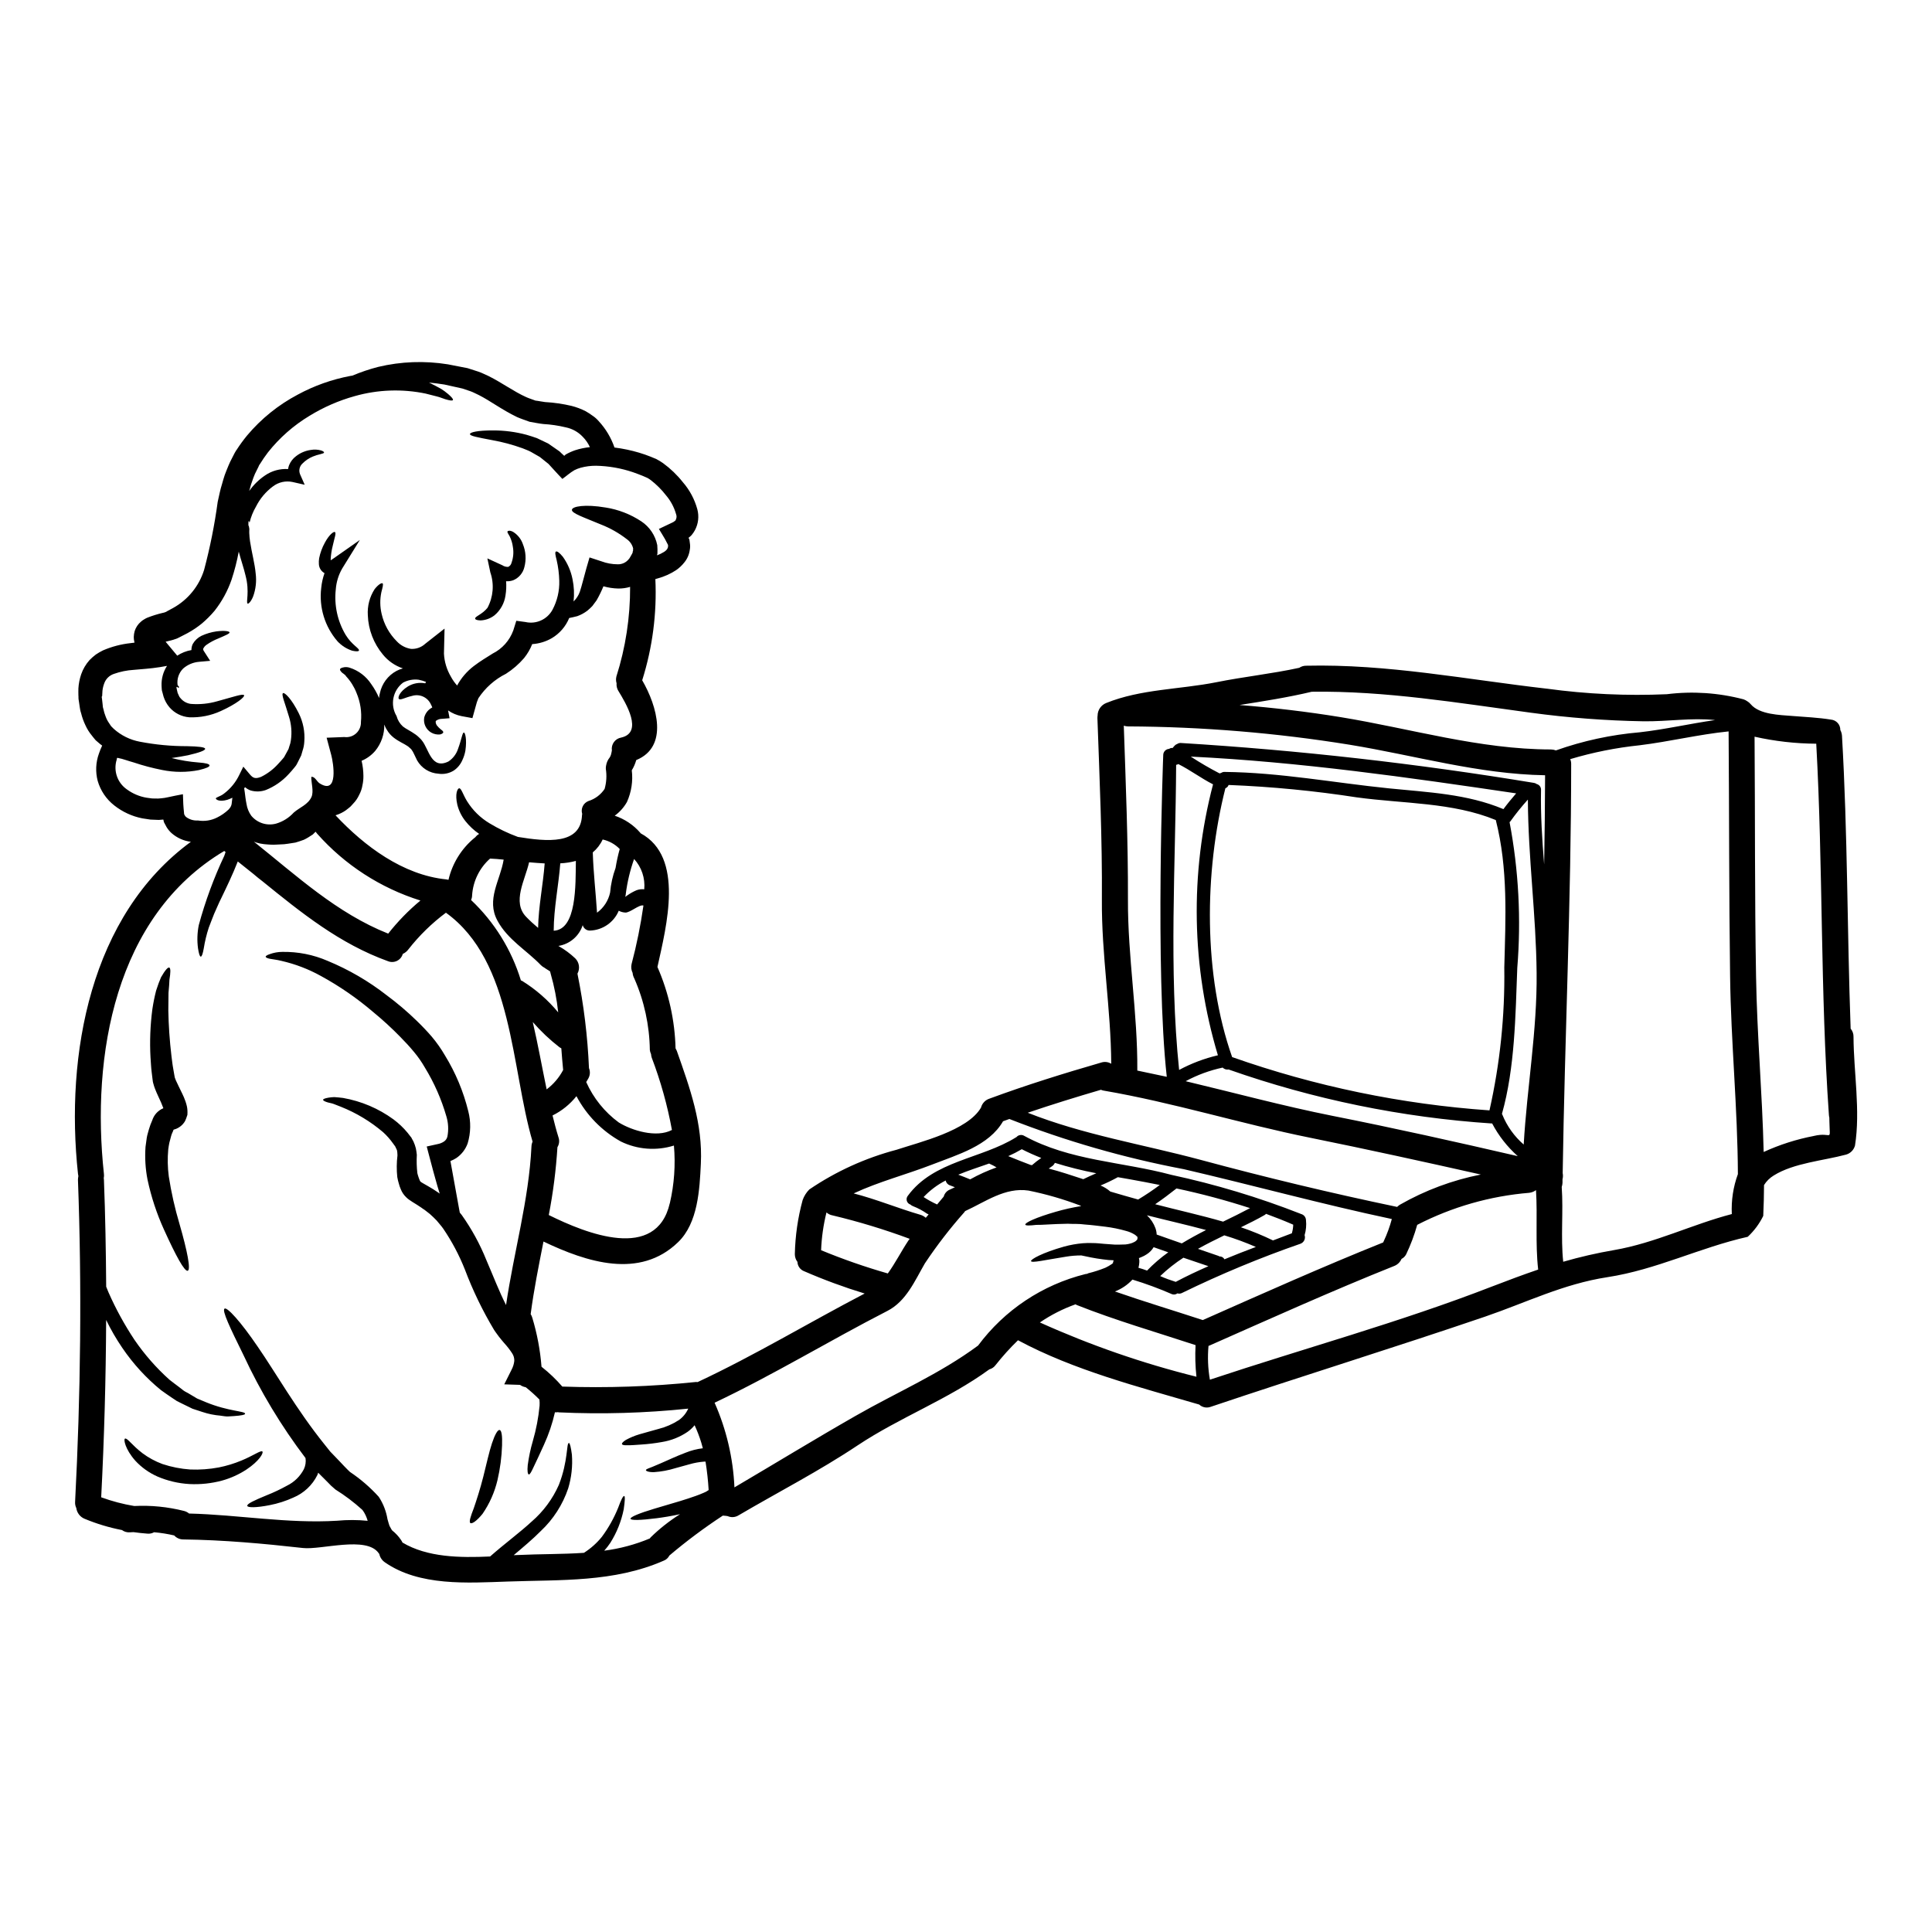 <?xml version="1.0" encoding="UTF-8"?>
<!-- Uploaded to: SVG Repo, www.svgrepo.com, Generator: SVG Repo Mixer Tools -->
<svg fill="#000000" width="800px" height="800px" version="1.1" viewBox="144 144 512 512" xmlns="http://www.w3.org/2000/svg">
 <g>
  <path d="m326.47 286.53c0.051 0.09 0.098 0.18 0.141 0.277l0.094 0.254 0.113 0.852c0.105 0.605 0.098 1.227-0.023 1.832-0.164 1.207-0.656 2.344-1.426 3.285-0.629 0.805-1.379 1.512-2.227 2.09-1.484 0.965-3.113 1.695-4.82 2.16-0.227 0.066-0.434 0.113-0.641 0.18h-0.004c0.426 9.078-0.758 18.156-3.488 26.82 3.977 6.863 7.051 17.613-1.574 21.148h-0.004c-0.266 0.953-0.66 1.863-1.18 2.707 0.344 2.867-0.102 5.773-1.285 8.406-0.809 1.43-1.91 2.664-3.238 3.629 2.613 0.871 4.941 2.426 6.75 4.5 0.047 0.043 0.066 0.113 0.113 0.16 11.668 6.297 6.844 24.57 4.457 35.426 2.984 6.809 4.613 14.133 4.801 21.562 0.117 0.207 0.227 0.422 0.32 0.641 3.492 9.898 6.91 19.312 6.383 29.945-0.324 6.793-0.758 15.703-6.019 20.777-10.172 9.875-24.203 5.328-35.684-0.16-1.258 6.383-2.547 12.77-3.398 19.242h0.004c0.199 0.305 0.344 0.637 0.438 0.988 1.273 4.219 2.09 8.559 2.434 12.949 0.047 0.016 0.09 0.051 0.113 0.094 1.957 1.547 3.766 3.277 5.398 5.164 11.82 0.41 23.656 0.004 35.422-1.215 0.16 0 0.301 0.023 0.438 0.023 15.152-7.086 29.457-15.742 44.27-23.465-5.453-1.664-10.805-3.633-16.027-5.906-1.043-0.387-1.75-1.367-1.793-2.481-0.449-0.586-0.688-1.305-0.688-2.043 0.102-4.84 0.793-9.648 2.062-14.32 0.371-1.062 0.977-2.027 1.77-2.828 7.047-4.789 14.859-8.344 23.098-10.516 6.246-2.066 18.852-5.051 22.41-11.184 0.289-1.109 1.117-1.996 2.207-2.359 9.758-3.606 19.68-6.691 29.645-9.574 0.891-0.293 1.867-0.18 2.66 0.32-0.09-14.531-2.594-28.906-2.481-43.465 0.113-16.094-0.617-32.008-1.18-48.059-0.008-0.246 0.008-0.492 0.043-0.738 0.008-1.48 0.918-2.809 2.301-3.348 9.141-3.699 19.516-3.582 29.125-5.492 7.277-1.469 14.766-2.246 22.02-3.832 0.535-0.363 1.168-0.555 1.812-0.551 21.562-0.504 42.508 3.652 63.812 6.086v-0.004c10.527 1.441 21.164 1.934 31.777 1.469 6.809-0.852 13.715-0.391 20.348 1.359 0.359 0.129 0.699 0.305 1.008 0.527 0.332 0.199 0.629 0.453 0.871 0.754 2.344 2.777 7.715 2.852 11.043 3.125 3.402 0.277 6.844 0.414 10.234 0.965 1.422 0.125 2.508 1.328 2.481 2.758 0.25 0.469 0.398 0.984 0.438 1.516 1.516 25.855 1.355 51.754 2.297 77.633 0.512 0.602 0.781 1.367 0.758 2.156 0.047 9.367 1.863 19.562 0.395 28.816-0.316 1.176-1.234 2.094-2.41 2.41-5.973 1.605-13.801 2.203-19.105 5.512-1.055 0.633-1.945 1.504-2.594 2.551-0.023 2.707-0.07 5.441-0.207 8.172-1.02 2.082-2.41 3.957-4.109 5.535-12.766 2.875-24.156 8.703-37.199 10.703-11.664 1.789-21.418 6.691-32.445 10.469-24.133 8.223-48.496 15.742-72.652 23.879-1.055 0.402-2.246 0.172-3.074-0.594-16.137-4.723-33.133-9.055-48.02-17.039-2.125 2.059-4.113 4.262-5.945 6.586-0.406 0.555-0.988 0.953-1.652 1.129-10.996 8.016-23.672 12.676-34.926 20.16-10.195 6.797-20.941 12.309-31.488 18.5v-0.004c-0.879 0.57-1.984 0.66-2.941 0.234-0.16-0.012-0.32-0.035-0.48-0.07-0.09 0-0.688-0.066-0.789-0.066h0.004c-4.934 3.234-9.664 6.769-14.172 10.582-0.316 0.641-0.867 1.133-1.539 1.379-13.18 5.762-27.211 5.008-41.309 5.512-10.629 0.367-23.418 1.285-32.582-5.117v-0.004c-0.742-0.516-1.258-1.293-1.441-2.18-0.047-0.07-0.113-0.137-0.16-0.207-3.215-4.66-15.223-0.828-20.094-1.379-10.535-1.18-21.055-2.133-31.66-2.269h-0.004c-0.926 0.012-1.812-0.371-2.438-1.059-1.75-0.41-3.531-0.691-5.324-0.848-0.551 0.309-1.188 0.438-1.812 0.367-1.238-0.09-2.434-0.227-3.652-0.395-0.32 0.023-0.617 0.023-0.941 0.047-0.754 0.066-1.508-0.148-2.113-0.598-3.391-0.656-6.707-1.656-9.898-2.984-1.191-0.484-2.031-1.574-2.203-2.848-0.242-0.5-0.352-1.055-0.32-1.605 1.473-28.449 1.816-56.875 0.758-85.348v-0.004c0.004-0.34 0.039-0.68 0.113-1.012-0.051-0.188-0.086-0.383-0.102-0.582-3.422-31.688 3.258-68.488 29.914-88.012-1.898-0.234-3.68-1.035-5.117-2.297-0.508-0.457-0.945-0.988-1.305-1.574l-0.484-0.895-0.219-0.41-0.047-0.16-0.113-0.504v-0.023c-0.012-0.016-0.031-0.023-0.047-0.023h-0.055l-1.125 0.09c-0.734-0.023-1.469-0.066-2.203-0.09-0.711-0.09-1.426-0.207-2.137-0.324h-0.004c-2.715-0.535-5.266-1.707-7.438-3.422-2.129-1.66-3.672-3.949-4.41-6.543-0.613-2.367-0.5-4.863 0.324-7.164 0.246-0.738 0.539-1.457 0.871-2.156-0.184-0.113-0.348-0.25-0.531-0.395l-1.18-1.012c-0.371-0.395-0.664-0.828-1.012-1.238v-0.004c-0.695-0.836-1.273-1.762-1.719-2.754-0.492-1.027-0.879-2.106-1.148-3.215-0.098-0.277-0.172-0.562-0.23-0.852l-0.117-0.688-0.203-1.402-0.113-0.707-0.023-0.348v-0.324l-0.023-0.434c0-0.574-0.023-1.125 0-1.723h-0.004c0.074-1.289 0.324-2.562 0.738-3.789 0.484-1.395 1.242-2.684 2.227-3.785 0.52-0.531 1.078-1.023 1.672-1.469 0.598-0.402 1.219-0.766 1.863-1.082 2.324-1.004 4.785-1.656 7.301-1.93l1.078-0.137c-0.023-0.09-0.043-0.16-0.066-0.277-0.094-0.406-0.141-0.82-0.137-1.238 0.02-0.535 0.102-1.062 0.25-1.574 0.309-0.961 0.883-1.812 1.652-2.461 0.273-0.25 0.574-0.465 0.898-0.641 0.25-0.16 0.516-0.297 0.789-0.414 1.344-0.527 2.723-0.957 4.133-1.289l0.301-0.066 0.457-0.16 0.023-0.023h0.023l0.09-0.043 0.348-0.207 1.469-0.789h-0.004c3.93-2.18 6.871-5.785 8.211-10.078 1.578-5.934 2.781-11.961 3.606-18.047 0.367-1.574 0.641-3.148 1.148-4.723 0.227-0.789 0.434-1.574 0.707-2.363 0.277-0.789 0.645-1.629 0.965-2.438 0.293-0.711 0.621-1.41 0.988-2.086l0.508-0.988 0.25-0.484 0.043-0.043c0.117-0.207 0.137-0.254 0.137-0.254l0.023-0.043 0.07-0.113 0.18-0.254 0.004-0.004c0.855-1.324 1.781-2.594 2.781-3.812 3.727-4.426 8.27-8.094 13.387-10.797 4.359-2.367 9.062-4.039 13.941-4.961 0.203-0.047 0.367-0.047 0.57-0.09 2.207-0.93 4.477-1.699 6.797-2.301 6.059-1.449 12.348-1.68 18.5-0.688 1.699 0.324 3.422 0.664 5.211 1.012 0.922 0.301 1.887 0.598 2.852 0.918 0.965 0.32 1.816 0.789 2.731 1.18 3.543 1.766 6.691 4.109 9.965 5.578 0.828 0.371 1.629 0.598 2.457 0.922 0.875 0.09 1.574 0.277 2.57 0.395v-0.004c2.352 0.133 4.688 0.473 6.981 1.012 1.305 0.332 2.57 0.809 3.769 1.422 0.625 0.359 1.23 0.754 1.812 1.18 0.609 0.402 1.156 0.891 1.629 1.445 1.863 2.012 3.285 4.391 4.176 6.984 2.219 0.277 4.406 0.738 6.547 1.375 1.012 0.301 2 0.641 3.031 1.055 0.508 0.207 1.012 0.438 1.539 0.641v0.004c0.602 0.312 1.184 0.668 1.742 1.059 1.965 1.43 3.727 3.121 5.234 5.023 1.816 2.082 3.137 4.547 3.863 7.211 0.5 1.867 0.27 3.856-0.645 5.559-0.254 0.465-0.555 0.902-0.895 1.309-0.246 0.246-0.508 0.477-0.785 0.691zm112.57 191.87 0.07-0.414-1.312-0.066h0.004c-2.102-0.211-4.188-0.547-6.246-1.012-0.367-0.066-0.688-0.137-0.984-0.203-1.348-0.004-2.691 0.102-4.019 0.32-5.559 0.875-9.164 1.746-9.324 1.18-0.113-0.461 3.008-2.227 8.797-3.856 1.609-0.438 3.25-0.73 4.914-0.875 0.906-0.074 1.82-0.09 2.731-0.047 0.918 0 1.93 0.117 2.941 0.207l2.848 0.203c0.941 0 1.816 0 2.801-0.043h-0.004c0.422-0.039 0.836-0.117 1.242-0.23 0.375-0.086 0.738-0.227 1.078-0.414 0.352-0.16 0.648-0.422 0.852-0.754 0-0.227 0.047-0.688-0.023-0.688s-0.043 0.023-0.043 0.047h-0.004c-0.164-0.191-0.348-0.363-0.551-0.508-0.727-0.469-1.523-0.816-2.359-1.031-1.82-0.523-3.68-0.902-5.559-1.129-0.941-0.113-1.84-0.207-2.711-0.324-0.875-0.113-1.789-0.184-2.637-0.25-1.723-0.25-3.148-0.113-4.57-0.207-3.938 0.047-6.887 0.348-8.336 0.301-1.789 0.207-2.848 0.23-2.918-0.066-0.137-0.508 2.852-1.906 8.039-3.402 2.223-0.645 4.484-1.152 6.773-1.516-0.07-0.043-0.16-0.09-0.25-0.137l-0.004-0.004c-4.453-1.695-9.039-3.023-13.707-3.969-6.223-0.918-11.434 2.988-16.809 5.445-0.07 0.09-0.113 0.18-0.184 0.277v-0.004c-3.797 4.277-7.297 8.812-10.469 13.57-2.688 4.637-4.938 10.031-9.918 12.594-15.387 7.898-30.172 16.926-45.812 24.34v0.004c3.133 7.086 4.914 14.695 5.258 22.434 10.703-6.297 21.355-12.812 32.125-18.965 10.906-6.246 22.27-11.09 32.445-18.621 6.996-9.414 17.043-16.105 28.426-18.941 0.156-0.035 0.316-0.059 0.48-0.07l0.277-0.137-0.004-0.004c1.551-0.379 3.07-0.871 4.551-1.469 0.598-0.281 1.176-0.613 1.719-0.988 0.184-0.184 0.25-0.203 0.277-0.203 0.023 0 0.023-0.07 0.07-0.16-0.129 0.199 0.051-0.531 0.051-0.215zm185.64-33.363c4.961-1.18 4.246 1.859 4.133-3.789 0-0.344 0-0.688-0.023-1.055h0.004c-0.066-0.246-0.102-0.5-0.117-0.758-2.293-32.738-1.539-65.578-3.352-98.344-5.5-0.031-10.98-0.652-16.348-1.859 0.16 21.195 0.023 42.363 0.395 63.535 0.25 15.43 1.652 31.02 2.019 46.52 4.246-1.945 8.715-3.371 13.305-4.246zm-21.73 20.699c-0.176-3.602 0.371-7.199 1.609-10.586-0.07-17.43-1.84-34.996-2.066-52.375-0.301-21.648-0.227-43.297-0.395-64.945-7.871 0.789-15.684 2.707-23.562 3.672-6.238 0.648-12.402 1.879-18.41 3.676 0.168 0.402 0.254 0.832 0.25 1.266 0 36.164-1.699 72.281-2.25 108.45 0.109 0.539 0.094 1.098-0.047 1.629v0.895c-0.016 0.391-0.086 0.777-0.207 1.148 0.461 6.59-0.301 13.25 0.395 19.812 4.438-1.281 8.945-2.316 13.5-3.098 10.887-1.879 20.621-6.789 31.184-9.543zm-4.43-130.91c-6.297-0.664-12.539 0.414-19.016 0.324-9.969-0.172-19.922-0.93-29.805-2.273-19.309-2.594-38.508-5.832-58.066-5.559-6.269 1.492-12.723 2.504-19.152 3.516 8.953 0.711 17.914 1.766 26.797 3.215 18.578 3.031 36.762 8.543 55.73 8.566 0.453 0.004 0.902 0.09 1.328 0.25 7.168-2.543 14.629-4.156 22.203-4.801 6.731-0.758 13.32-2.297 19.98-3.238zm-45.305 38.277c0.137-7.871 0.227-15.777 0.25-23.652-17.684-0.297-34.441-5.254-51.801-8.09-19.434-3.144-39.082-4.766-58.77-4.856-0.367-0.012-0.73-0.074-1.078-0.188 0.527 15.41 1.148 30.676 1.102 46.129-0.066 15.152 2.598 30.125 2.481 45.266 2.598 0.531 5.191 1.082 7.809 1.652-3.125-28.055-0.941-85.211-0.941-85.211v0.004c-0.023-0.902 0.676-1.656 1.574-1.699 0.262-0.199 0.594-0.281 0.922-0.23 0.16-0.219 0.336-0.426 0.527-0.617 0.176-0.207 0.406-0.359 0.664-0.438 0.27-0.184 0.59-0.281 0.918-0.277 31.387 1.922 62.652 5.453 93.676 10.586 0.25 0.043 0.488 0.145 0.688 0.297 0.711 0.184 1.191 0.844 1.152 1.574-0.137 6.57 0.297 13.16 0.828 19.754zm-5.418 74.211c0.875-15.152 3.582-30.262 3.422-45.461-0.137-15.32-2.25-30.652-2.316-45.949h-0.004c-1.652 1.836-3.203 3.758-4.637 5.766-0.07 0.09-0.141 0.113-0.207 0.203l-0.004 0.004c2.406 12.723 3.094 25.711 2.043 38.621-0.48 12.559-0.617 26.477-4.062 38.691 0.02 0.07 0.066 0.113 0.09 0.184h0.004c1.234 3.059 3.18 5.781 5.672 7.941zm3.832 33.137c-0.789-7.008-0.137-14.031-0.574-21.059v0.004c-0.523 0.391-1.141 0.633-1.789 0.711-10.359 0.852-20.449 3.738-29.691 8.492-0.746 2.676-1.723 5.281-2.918 7.785-0.27 0.535-0.703 0.973-1.238 1.242-0.371 0.867-1.082 1.547-1.969 1.883-16.488 6.594-32.668 13.895-48.934 21.082-0.07 0.043-0.16 0.043-0.25 0.09v-0.004c-0.27 2.988-0.145 6 0.367 8.957 24.82-8.266 50.383-15.223 74.742-24.684 4.281-1.652 8.281-3.144 12.254-4.5zm-9.207-122.02c1.055-1.426 2.203-2.824 3.375-4.18-28.656-4.234-57.289-8.336-86.242-9.746 2.473 1.613 5.023 3.102 7.644 4.457 0.141-0.059 0.285-0.105 0.438-0.137 0.262-0.184 0.578-0.273 0.895-0.258 14.742 0.16 28.977 2.875 43.625 4.363 10.312 1.043 20.625 1.453 30.266 5.496zm0.227 42.062c0.348-13.18 1.035-26.289-2.25-39.172-11.457-4.723-24.594-4.328-36.715-5.996v0.004c-11.293-1.75-22.676-2.856-34.098-3.305-0.133 0.406-0.445 0.727-0.848 0.871-5.625 22.227-5.875 49.461 1.789 71.242 21.996 7.754 44.934 12.504 68.199 14.125 2.789-12.395 4.106-25.07 3.926-37.77zm3.543 49.875h0.004c-2.762-2.457-5.055-5.391-6.773-8.66-0.047 0-0.07 0.023-0.094 0.023h-0.004c-23.785-1.578-47.246-6.391-69.734-14.305-0.574 0.102-1.164-0.086-1.574-0.504-3.422 0.734-6.723 1.945-9.805 3.606 12.926 3.078 25.809 6.566 38.824 9.164 16.453 3.258 32.805 6.91 49.156 10.691zm-31.184 12.883c6.664-3.805 13.898-6.504 21.426-7.988-15.062-3.379-30.125-6.691-45.266-9.758-18.32-3.699-36.348-9.348-54.742-12.492-0.227-0.047-0.449-0.117-0.664-0.211-6.523 1.91-12.988 3.906-19.402 6.086 14.77 5.852 30.383 8.348 45.742 12.465 17.363 4.684 34.559 8.816 52.148 12.492 0.23-0.223 0.484-0.422 0.754-0.598zm-4.297 9.664c0.883-1.887 1.598-3.848 2.137-5.859-18.578-3.938-36.715-8.93-55.199-13.227v0.004c-15.762-2.988-31.215-7.438-46.152-13.289-0.551 0.207-1.125 0.395-1.676 0.598-3.766 6.523-12.102 8.863-18.734 11.457-6.934 2.688-14.191 4.547-20.859 7.668 5.996 1.539 11.738 3.938 17.711 5.672h-0.004c0.52 0.156 1 0.422 1.402 0.789l0.758-0.898c-0.137-0.09-0.301-0.113-0.438-0.203h0.004c-1.145-0.801-2.379-1.461-3.676-1.969-0.266-0.094-0.508-0.242-0.711-0.438-0.453-0.148-0.809-0.504-0.953-0.961-0.141-0.457-0.051-0.957 0.242-1.332 6.863-9.391 19.473-9.762 28.734-15.547l-0.004-0.004c0.027 0.004 0.051-0.004 0.07-0.023 0.508-0.605 1.387-0.75 2.066-0.34 12.148 6.637 25.879 6.82 38.988 10.332 11.688 2.512 23.152 5.965 34.281 10.332v0.023c0.797 0.156 1.379 0.844 1.402 1.652 0.141 1.336 0.02 2.684-0.367 3.973 0.309 0.922-0.164 1.926-1.078 2.273-10.699 3.711-21.164 8.059-31.34 13.02-0.395 0.223-0.859 0.273-1.289 0.141-0.398 0.301-0.926 0.387-1.402 0.227-3.426-1.496-6.938-2.793-10.516-3.883-1.285 1.395-2.871 2.469-4.637 3.152 7.715 2.688 15.523 5.031 23.281 7.578 15.867-7.027 31.711-14.117 47.809-20.574v-0.004c0.039-0.117 0.086-0.23 0.148-0.34zm-24.336-2.18c0.211-0.711 0.328-1.441 0.34-2.184-2.363-1.035-4.75-1.969-7.211-2.875l0.004 0.004c-0.098 0.117-0.215 0.219-0.344 0.297-2.043 1.18-4.18 2.227-6.297 3.262v0.004c2.898 0.984 5.738 2.148 8.492 3.484 1.676-0.641 3.352-1.258 5.031-1.906zm-17.898 7c2.754-1.148 5.535-2.227 8.336-3.281-2.723-1.188-5.516-2.215-8.359-3.078-2.363 1.148-4.723 2.316-6.981 3.582l5.418 1.863c0.113 0.023 0.18 0.113 0.301 0.16h0.004c0.543-0.039 1.051 0.262 1.281 0.754zm-0.344-9.988c2.41-1.145 4.797-2.344 7.141-3.582-6.402-2.078-12.91-3.82-19.492-5.211-1.836 1.449-3.719 2.871-5.648 4.18 5.977 1.562 12.047 2.891 17.984 4.613zm-3.883 11.809c-2.203-0.754-4.434-1.492-6.637-2.25l0.004-0.004c-2.199 1.426-4.262 3.059-6.156 4.871 1.348 0.594 2.731 1.105 4.137 1.539 0-0.023 0-0.023 0.02-0.023 2.812-1.496 5.703-2.852 8.621-4.137zm2.504-55.891 0.004-0.004c-7.023-23.359-7.469-48.203-1.289-71.801-3.168-1.609-6.039-3.789-9.207-5.375h0.004c-0.176 0.113-0.371 0.184-0.578 0.207-0.137 26.199-1.969 54.348 0.789 80.852 3.234-1.738 6.688-3.043 10.266-3.883zm-5.684 85.184c-0.305-2.781-0.383-5.582-0.234-8.379-10.535-3.469-21.191-6.547-31.488-10.629v0.004c-0.109-0.055-0.219-0.117-0.32-0.188-3.344 1.191-6.519 2.809-9.449 4.809 13.371 6.031 27.258 10.844 41.492 14.383zm-3.883-35.336c2.09-1.262 4.246-2.438 6.426-3.543-5.188-1.402-10.445-2.57-15.656-3.902v0.004c1.004 0.949 1.773 2.121 2.25 3.418 0.191 0.539 0.301 1.105 0.32 1.676 2.231 0.785 4.434 1.586 6.66 2.348zm-3.582 2.363c-1.285-0.438-2.594-0.898-3.883-1.359h0.004c-0.453 0.766-1.082 1.414-1.84 1.887-0.449 0.305-0.934 0.559-1.441 0.754l-0.184 0.07-0.09 0.043-0.047 0.023-0.184 0.07-0.113 0.023h-0.008c0.102 0.352 0.141 0.715 0.117 1.082-0.027 0.508-0.102 1.016-0.23 1.512 0.789 0.203 1.516 0.461 2.273 0.734l0.004 0.004c1.719-1.785 3.602-3.406 5.621-4.844zm-2.25-17.844c-2.594-0.527-5.188-1.012-7.738-1.473-1.125-0.18-2.25-0.395-3.375-0.594h0.004c-1.492 0.816-3.023 1.555-4.594 2.203 0.945 0.387 1.824 0.93 2.594 1.605 2.457 0.734 4.914 1.426 7.371 2.113 1.977-1.184 3.891-2.473 5.738-3.852zm-20.27-1.535c1.125-0.551 2.293-1.078 3.445-1.574h-0.004c-3.707-0.707-7.371-1.629-10.977-2.754-0.141 0.32-0.363 0.605-0.641 0.824-0.324 0.23-0.664 0.461-0.988 0.688 3.074 0.797 6.129 1.82 9.164 2.816zm-13.594-3.719h-0.004c0.781-0.688 1.602-1.324 2.461-1.906-1.746-0.688-3.469-1.449-5.168-2.32-1.156 0.68-2.352 1.293-3.582 1.836 1.969 0.789 3.938 1.609 5.949 2.344 0.109 0.016 0.223 0.016 0.336 0.047zm-9.391 0.598h-0.004c-0.594-0.367-1.215-0.691-1.855-0.965-0.047-0.023-0.047-0.047-0.094-0.07-2.731 0.965-5.555 1.863-8.195 2.965 1.055 0.414 2.113 0.789 3.148 1.238 2.238-1.25 4.578-2.309 6.992-3.168zm-12.309 5.852c0.395-0.184 0.852-0.395 1.262-0.598-0.438-0.156-0.871-0.344-1.309-0.504-0.582-0.188-1.016-0.684-1.125-1.285-2.188 1.117-4.168 2.602-5.856 4.387 1.137 0.754 2.336 1.41 3.582 1.969 0.598-0.688 1.18-1.379 1.746-2.086 0.227-0.863 0.859-1.566 1.691-1.883zm-11.062 13.547h-0.004c0.102-0.168 0.215-0.328 0.344-0.477-6.676-2.477-13.492-4.551-20.414-6.203-0.605-0.102-1.172-0.375-1.629-0.789-0.816 3.281-1.297 6.637-1.426 10.012 5.773 2.387 11.676 4.441 17.68 6.16 1.996-2.754 3.531-5.832 5.441-8.703zm-52.926 66.125v-0.02h-0.004c-0.148-2.523-0.426-5.035-0.828-7.531-0.129-0.012-0.262-0.012-0.395 0-1.32 0.098-2.629 0.34-3.902 0.711-1.312 0.367-2.551 0.711-3.672 1.012-1.844 0.574-3.746 0.93-5.668 1.059-1.426 0.047-2.207-0.301-2.16-0.551s0.711-0.461 1.887-0.922c1.172-0.461 2.871-1.238 5.004-2.18 1.078-0.48 2.273-0.988 3.606-1.492h-0.004c1.469-0.598 3.016-0.992 4.594-1.18-0.137-0.438-0.277-0.922-0.414-1.492-0.484-1.578-1.074-3.121-1.77-4.617-0.539 0.676-1.176 1.27-1.883 1.77-2.039 1.383-4.359 2.301-6.793 2.688-1.809 0.324-3.637 0.547-5.469 0.664-1.539 0.113-2.731 0.203-3.582 0.184-0.895 0.043-1.426-0.047-1.516-0.301-0.09-0.25 0.301-0.645 1.055-1.125v0.004c1.117-0.609 2.293-1.098 3.508-1.461 1.492-0.457 3.281-0.895 5.144-1.445 1.906-0.48 3.723-1.273 5.371-2.34 1.055-0.754 1.895-1.766 2.434-2.941l0.039-0.094c-11.395 1.188-22.863 1.52-34.305 0.988-0.078-0.008-0.156-0.023-0.23-0.051-0.258 0.055-0.523 0.062-0.785 0.027-0.672 2.969-1.648 5.863-2.918 8.629-1.148 2.574-2.09 4.504-2.711 5.832-0.621 1.332-0.984 2.043-1.281 2.023-0.301-0.02-0.461-0.898-0.301-2.461v0.004c0.289-2.168 0.738-4.309 1.352-6.406 0.891-3.059 1.488-6.195 1.793-9.367 0.031-0.543 0.016-1.09-0.047-1.633-1.145-1.156-2.356-2.246-3.625-3.258-0.547-0.09-1.066-0.301-1.516-0.625h-0.047l-4.133-0.137 1.93-3.856h-0.004c0.398-0.734 0.648-1.535 0.738-2.363 0.027-0.715-0.176-1.422-0.574-2.019-0.621-0.949-1.32-1.848-2.09-2.684-0.438-0.531-0.898-1.035-1.402-1.699l-0.641-0.875c-0.207-0.25-0.438-0.641-0.645-0.918-3.051-5.094-5.641-10.449-7.738-16.004-1.512-3.812-3.434-7.445-5.742-10.84-0.551-0.789-1.18-1.445-1.742-2.156-0.645-0.645-1.102-1.125-1.816-1.746l-1.18-0.918-0.297-0.227-0.23-0.137-0.551-0.395c-0.789-0.551-1.469-0.945-2.41-1.539h0.004c-0.266-0.156-0.52-0.324-0.762-0.508-0.316-0.215-0.609-0.461-0.875-0.734-0.594-0.578-1.066-1.273-1.375-2.047-0.238-0.539-0.43-1.098-0.57-1.672l-0.184-0.668-0.09-0.434-0.094-0.461h-0.004c-0.203-1.926-0.188-3.867 0.047-5.785-0.023-0.277-0.023-0.621-0.047-0.828-0.09-0.207 0.023-0.23-0.113-0.598l-0.438-0.941-0.574-0.789v0.004c-0.766-1.09-1.652-2.094-2.637-2.988-3.332-2.836-7.102-5.106-11.164-6.727-0.688-0.25-1.332-0.504-1.883-0.734s-1.148-0.277-1.574-0.414c-0.852-0.25-1.281-0.504-1.281-0.707s0.48-0.395 1.355-0.551l-0.004-0.004c0.531-0.086 1.07-0.141 1.609-0.16 0.664 0.043 1.449 0.113 2.344 0.227h-0.004c4.824 0.848 9.387 2.785 13.344 5.672 1.383 1.027 2.641 2.215 3.738 3.543l0.875 1.125 0.07 0.07 0.113 0.18 0.023 0.047 0.066 0.137 0.137 0.25 0.301 0.551v0.008c0.262 0.578 0.469 1.176 0.621 1.789 0.113 0.562 0.199 1.129 0.254 1.699-0.09 1.609-0.043 3.223 0.137 4.824l0.043 0.184s0.047 0.203 0.07 0.277l0.203 0.641c0.16 0.527 0.277 0.688 0.371 0.965 0.113 0.16 0.16 0.25 0.227 0.277 0 0.023 0.113 0.09 0.227 0.16h0.004c0.148 0.102 0.301 0.195 0.461 0.273 0.711 0.414 1.723 0.965 2.594 1.516l0.664 0.438 0.414 0.277 0.301 0.203 0.348 0.25c-0.207-0.688-0.414-1.332-0.621-2.043-0.711-2.457-1.402-5.027-2.133-7.828l-0.688-2.617 2.894-0.641h-0.004c0.633-0.113 1.238-0.363 1.766-0.734 0.422-0.316 0.715-0.773 0.828-1.289 0.34-1.77 0.246-3.598-0.277-5.324-1.312-4.547-3.227-8.895-5.695-12.93-0.84-1.469-1.809-2.859-2.894-4.156-1.215-1.469-2.269-2.594-3.512-3.856l0.004-0.004c-2.316-2.375-4.762-4.621-7.328-6.727-4.266-3.644-8.895-6.84-13.82-9.527-3.269-1.816-6.781-3.16-10.426-3.996-1.281-0.324-2.316-0.414-3.031-0.551-0.711-0.137-1.125-0.324-1.18-0.527-0.055-0.203 0.32-0.461 1.055-0.711h-0.004c1.07-0.391 2.195-0.594 3.332-0.602 4.144-0.074 8.254 0.738 12.055 2.391 5.574 2.305 10.809 5.348 15.566 9.055 2.84 2.102 5.535 4.391 8.066 6.859 1.309 1.262 2.754 2.777 3.902 4.113 1.324 1.566 2.508 3.25 3.539 5.027 2.812 4.578 4.894 9.566 6.176 14.785 0.723 2.793 0.668 5.734-0.16 8.5-0.57 1.605-1.641 2.984-3.055 3.934-0.48 0.301-0.988 0.555-1.516 0.762 0.852 4.637 1.574 8.77 2.203 12.172l0.277 1.492c0.16 0.203 0.324 0.395 0.484 0.594v-0.004c2.656 3.731 4.859 7.762 6.566 12.012 1.816 4.203 3.379 8.312 5.211 11.895 2.047-14.027 6.043-27.781 6.731-41.996v-0.004c0.016-0.449 0.117-0.891 0.297-1.305-5.719-19.426-5.117-47.809-22.961-60.664v-0.004c-3.738 2.789-7.09 6.066-9.965 9.738-0.379 0.516-0.887 0.926-1.469 1.18-0.227 0.809-0.785 1.48-1.535 1.848-0.754 0.367-1.625 0.398-2.402 0.082-12.812-4.617-22.961-12.836-33.246-21.172-0.789-0.594-1.605-1.262-2.434-1.969-1.359-1.102-2.754-2.203-4.113-3.285-1.402 3.582-2.984 6.82-4.359 9.691-0.758 1.473-1.285 2.871-1.906 4.18-0.551 1.309-0.965 2.551-1.426 3.672-0.586 1.797-1.031 3.641-1.328 5.512-0.254 1.402-0.508 2.16-0.789 2.16s-0.504-0.789-0.73-2.18c-0.277-2.059-0.207-4.148 0.203-6.18 1.715-6.316 3.981-12.473 6.773-18.391 0.113-0.348 0.207-0.645 0.324-0.965l-0.348-0.277c-29.016 17.266-35.27 54.281-31.887 85.586 0.047 0.367 0.031 0.742-0.047 1.102 0.031 0.145 0.047 0.293 0.047 0.438 0.367 9.445 0.527 18.875 0.598 28.34 0.203 0.504 0.395 1.008 0.641 1.574h0.004c1.922 4.352 4.211 8.531 6.84 12.492 2.66 3.887 5.773 7.441 9.277 10.586 0.852 0.688 1.699 1.285 2.504 1.906 0.414 0.324 0.789 0.621 1.18 0.922 0.395 0.301 0.848 0.504 1.258 0.73 0.828 0.484 1.633 0.965 2.391 1.426 0.789 0.348 1.605 0.664 2.363 0.988 5.902 2.434 10.469 2.344 10.355 3.055 0 0.277-1.055 0.48-2.984 0.617-0.484 0.023-1.012 0.07-1.574 0.094-0.562 0.023-1.262-0.113-1.969-0.207v-0.004c-1.617-0.129-3.211-0.453-4.75-0.965-0.852-0.277-1.746-0.574-2.664-0.871-0.875-0.414-1.789-0.875-2.731-1.336-0.461-0.227-0.941-0.48-1.426-0.711-0.457-0.301-0.895-0.617-1.379-0.918-0.918-0.641-1.883-1.262-2.82-1.969v0.004c-3.934-3.215-7.379-6.981-10.234-11.18-1.613-2.363-3.047-4.844-4.293-7.418-0.07 15.68-0.508 31.348-1.312 47 2.84 1.039 5.773 1.812 8.758 2.309 4.434-0.223 8.875 0.219 13.176 1.305 0.5 0.121 0.965 0.359 1.359 0.688 13.109 0.324 26.152 2.711 39.219 1.91 2.695-0.258 5.41-0.25 8.105 0.02-0.27-0.984-0.703-1.918-1.289-2.754h-0.023l-0.137-0.184c-2.199-1.992-4.57-3.781-7.086-5.352l-1.18-1.035-0.895-0.918c-0.621-0.598-1.215-1.215-1.84-1.84l-0.664-0.664c-0.07 0.184-0.113 0.395-0.207 0.598v0.004c-1.332 2.703-3.598 4.828-6.379 5.988-1.996 0.91-4.094 1.582-6.25 2-3.582 0.711-5.832 0.688-5.949 0.203-0.16-0.551 1.93-1.492 5.144-2.82h0.004c1.852-0.734 3.652-1.586 5.394-2.551 1.914-0.941 3.473-2.469 4.453-4.359 0.434-0.918 0.586-1.941 0.438-2.941-6.438-8.48-11.949-17.625-16.434-27.281-3.582-7.277-5.762-11.809-5.027-12.328 0.664-0.461 4.199 3.324 8.816 10.125 4.637 6.691 10.262 16.648 17.633 25.809 0.527 0.668 1.055 1.312 1.574 1.969 0.617 0.641 1.215 1.285 1.836 1.906 0.617 0.617 1.18 1.262 1.789 1.887l0.898 0.918 0.711 0.688 0.004-0.004c2.789 1.871 5.344 4.074 7.598 6.566h-0.023l0.09 0.117s0.023 0 0.023 0.043h0.023c0 0.023 0 0.023 0.023 0.047h0.004c1.102 1.742 1.844 3.688 2.18 5.719 0.113 0.344 0.203 0.707 0.301 1.055l0.227 0.711c0.184 0.301 0.348 0.617 0.504 0.918v0.004c0.062 0.102 0.133 0.203 0.207 0.297 0.914 0.727 1.711 1.586 2.363 2.551 0.145 0.207 0.266 0.434 0.367 0.664 6.59 3.938 15.199 4.062 23.223 3.695 3.938-3.469 7.871-6.336 11.02-9.254v0.004c3.082-2.66 5.535-5.973 7.188-9.691 2.527-6.406 1.969-11.137 2.688-11.137 0.25 0 0.527 1.125 0.789 3.121h-0.004c0.223 3.008-0.113 6.027-0.984 8.914-1.453 4.301-3.945 8.184-7.254 11.293-2.184 2.203-4.664 4.269-7.188 6.402 0.395-0.02 0.828-0.043 1.215-0.043 5.809-0.277 11.617-0.184 17.383-0.574v0.004c1.812-1.145 3.426-2.582 4.773-4.25 1.766-2.383 3.219-4.984 4.328-7.738 0.734-2.023 1.285-3.125 1.574-3.078 0.289 0.047 0.203 1.285-0.113 3.516-0.633 3.164-1.84 6.18-3.562 8.91-0.484 0.727-1.02 1.414-1.605 2.066 4.152-0.535 8.215-1.621 12.074-3.238 0.07-0.105 0.148-0.203 0.234-0.297 2.367-2.316 4.977-4.371 7.781-6.133-2.344 0.504-4.477 0.852-6.297 1.078-4.156 0.527-6.691 0.598-6.82 0.137-0.129-0.461 2.297-1.469 6.269-2.66 1.969-0.598 4.328-1.285 6.981-2.07 1.312-0.414 2.664-0.828 4.043-1.332 0.664-0.25 1.379-0.504 2-0.789l-0.004 0.004c0.504-0.188 0.977-0.445 1.41-0.766zm-8.711-257.16c0.242-0.473 0.27-1.027 0.066-1.516-0.516-1.816-1.418-3.5-2.641-4.938-1.168-1.512-2.527-2.871-4.039-4.043-0.277-0.207-0.57-0.398-0.875-0.574l-1.262-0.551c-0.852-0.348-1.719-0.668-2.57-0.969-3.16-1.07-6.469-1.652-9.805-1.719-1.383-0.012-2.758 0.164-4.09 0.527-0.57 0.16-1.125 0.375-1.652 0.641-1.125 0.645-2.18 1.609-3.191 2.32-0.754-0.758-1.516-1.633-2.203-2.363l-1.469-1.609c-0.789-0.641-1.574-1.258-2.293-1.836-0.828-0.484-1.609-0.941-2.363-1.355-0.75-0.414-1.609-0.688-2.363-1.012v0.008c-2.539-0.914-5.152-1.613-7.809-2.09-4.133-0.789-5.992-1.125-5.992-1.629 0-0.438 1.836-0.988 6.242-0.965 2.938 0 5.863 0.387 8.703 1.145 0.875 0.277 1.84 0.531 2.801 0.898 0.941 0.461 1.93 0.941 2.988 1.426 0.941 0.664 1.969 1.355 3.008 2.09 0.301 0.297 0.617 0.617 0.965 0.918v-0.004c0.086 0.102 0.188 0.188 0.301 0.254 0.109-0.125 0.23-0.242 0.363-0.344 0.793-0.449 1.621-0.828 2.481-1.125 1.281-0.414 2.598-0.691 3.938-0.828-0.469-1.023-1.113-1.953-1.906-2.754-1.211-1.281-2.793-2.152-4.523-2.5-1.938-0.465-3.914-0.758-5.902-0.871-1.102-0.113-2.461-0.395-3.652-0.598-1.125-0.414-2.269-0.789-3.305-1.238-4.086-1.969-7.141-4.328-10.129-5.832-0.754-0.344-1.492-0.754-2.203-1.008-0.711-0.25-1.469-0.508-2.18-0.734-1.629-0.367-3.215-0.711-4.75-1.055-1.402-0.23-2.754-0.395-4.113-0.527 0.047 0 0.113 0.043 0.16 0.066 1.148 0.574 2.156 1.102 3.008 1.574l-0.004-0.008c0.672 0.418 1.309 0.887 1.91 1.402 0.965 0.828 1.422 1.379 1.281 1.605-0.137 0.227-0.828 0.137-2.043-0.227-0.621-0.184-1.355-0.531-2.227-0.734-0.875-0.203-1.84-0.461-2.894-0.734l0.004-0.004c-6.254-1.309-12.73-1.082-18.875 0.664-4.211 1.172-8.238 2.93-11.965 5.215-4.215 2.539-7.941 5.812-10.996 9.668-0.773 1.012-1.492 2.062-2.16 3.148l-0.137 0.203-0.047 0.047-0.184 0.438-0.48 0.965c-0.332 0.613-0.613 1.25-0.852 1.906-0.445 1.156-0.82 2.34-1.125 3.543 1.145-1.621 2.578-3.023 4.223-4.133 1.785-1.223 3.926-1.812 6.086-1.676 0.043-0.363 0.137-0.719 0.273-1.055 0.391-0.941 1.023-1.758 1.84-2.363 1.141-0.891 2.5-1.461 3.938-1.652 0.891-0.156 1.809-0.109 2.684 0.137 0.574 0.184 0.828 0.414 0.789 0.574-0.039 0.16-0.367 0.25-0.895 0.395-0.723 0.16-1.43 0.383-2.117 0.664-1.004 0.422-1.918 1.039-2.684 1.816-0.812 0.727-1.07 1.891-0.645 2.891l1.215 2.754-3.211-0.73c-1.832-0.395-3.746 0.039-5.234 1.184-1.883 1.402-3.406 3.227-4.457 5.324-0.785 1.336-1.363 2.785-1.719 4.293l-0.113-0.395h-0.184v1.059l0.137 0.32 0.113 0.664c-0.047 0.395 0 0.688-0.023 1.035 0.027 0.754 0.094 1.508 0.207 2.254 0.457 3.008 1.262 5.902 1.492 8.492 0.27 2.082 0.031 4.195-0.695 6.16-0.574 1.379-1.238 1.949-1.426 1.836-0.551-0.277 0.621-3.031-0.594-7.555-0.414-1.789-1.125-3.809-1.77-6.223-0.469 2.519-1.105 5.004-1.906 7.438-1.035 2.992-2.562 5.785-4.523 8.266-1.023 1.211-2.144 2.332-3.352 3.356-1.191 0.965-2.465 1.816-3.812 2.551l-2 1.031-0.504 0.25-0.113 0.07-0.07 0.023-0.344 0.137-0.23 0.066-0.457 0.16-0.645 0.184c-0.527 0.137-0.988 0.25-1.422 0.344 0.18 0.227 0.344 0.438 0.527 0.641l2.547 3.055v0.004c1.141-0.75 2.422-1.258 3.766-1.488-0.008-0.555 0.109-1.105 0.348-1.609 0.535-0.93 1.332-1.684 2.293-2.16 1.262-0.582 2.598-0.98 3.973-1.18 2.203-0.277 3.469-0.047 3.492 0.277 0.023 0.324-1.102 0.789-2.984 1.605-1.078 0.422-2.102 0.969-3.055 1.629-0.41 0.262-0.738 0.637-0.945 1.082-0.043 0.25 0 0.395 0.348 0.895l1.492 2.316-2.894 0.254v0.004c-1.578 0.117-3.078 0.746-4.269 1.789-1.152 1.148-1.695 2.773-1.469 4.387l0.395 0.48v0.117s-0.348 0.277-0.414-0.117l-0.211-0.004-0.066 0.047 0.023 0.301 0.277 1.215h-0.004c0.098 0.262 0.215 0.516 0.344 0.762 0.086 0.242 0.227 0.461 0.414 0.641 0.684 0.852 1.672 1.402 2.754 1.539 2.367 0.188 4.746-0.051 7.027-0.711 4.18-1.125 6.82-2.09 7.086-1.574 0.207 0.438-1.969 2.273-6.176 4.18h-0.004c-2.617 1.199-5.481 1.766-8.359 1.652-2.023-0.156-3.906-1.105-5.234-2.641-0.711-0.832-1.246-1.801-1.574-2.848l-0.324-1.215-0.09-0.301c-0.012-0.082-0.027-0.168-0.047-0.25v-0.137l-0.023-0.184-0.043-0.789c-0.07-1.859 0.434-3.695 1.445-5.258l-1.859 0.324c-2.574 0.414-4.867 0.527-6.957 0.73-1.805 0.109-3.582 0.473-5.285 1.078-1.152 0.391-2.07 1.273-2.5 2.41-0.254 0.652-0.426 1.328-0.504 2.019l-0.066 1.18-0.023 0.301-0.113 0.137h-0.004c0.02 0.211 0.051 0.414 0.09 0.621l0.16 1.426 0.066 0.711c0.047 0.203 0.094 0.32 0.137 0.504h0.004c0.129 0.66 0.324 1.305 0.574 1.93 0.223 0.633 0.531 1.238 0.918 1.789 0.207 0.277 0.371 0.574 0.551 0.828l0.688 0.688c1.953 1.758 4.356 2.941 6.938 3.422 4.125 0.793 8.316 1.188 12.516 1.18 3.031 0.066 4.723 0.25 4.773 0.688 0.051 0.438-1.539 1.031-4.547 1.719-1.215 0.23-2.664 0.508-4.328 0.734v0.004c2.348 0.602 4.746 0.996 7.164 1.18 1.934 0.137 2.824 0.395 2.875 0.758 0.047 0.367-0.758 0.754-2.754 1.238l-0.004 0.004c-3.238 0.648-6.578 0.641-9.816-0.02-2.551-0.504-5.062-1.168-7.527-1.996-0.688-0.207-1.379-0.395-2.113-0.645-0.344-0.113-0.688-0.203-1.055-0.32l-0.438-0.094c-0.277-0.043-0.664-0.203-0.789-0.137-0.062 0.152-0.102 0.316-0.113 0.484-0.91 2.926 0.188 6.109 2.707 7.852 1.535 1.129 3.312 1.883 5.188 2.203l1.516 0.203c0.531 0 1.035 0 1.574 0.023l0.789-0.066v0.004c0.633-0.055 1.266-0.152 1.883-0.301 1.281-0.277 2.594-0.551 3.902-0.789 0.023 0.852 0.047 1.742 0.094 2.617s0.113 1.422 0.18 2.156l0.047 0.504c0.023 0.137 0.047 0.094 0.07 0.16l0.004 0.004c0.066 0.062 0.113 0.145 0.137 0.23 0.043 0.203 0.25 0.25 0.344 0.395 0.887 0.652 1.977 0.969 3.078 0.895 1.746 0.285 3.535 0.012 5.113-0.789 1.102-0.543 2.117-1.246 3.008-2.09 1.078-1.102 0.789-1.789 1.031-3.148-0.441 0.211-0.891 0.395-1.352 0.551-2.156 0.617-2.984-0.09-3.031-0.324-0.066-0.367 1.18-0.504 2.227-1.379v0.004c1.707-1.305 3.078-2.996 3.996-4.934l1.059-2.156 1.742 2.066c0.852 1.008 1.469 1.215 2.961 0.641 1.684-0.828 3.195-1.969 4.457-3.356 0.484-0.504 0.941-1.031 1.379-1.539l0.277-0.344h-0.004c0.039-0.086 0.086-0.168 0.137-0.25l0.527-0.965 0.508-0.941 0.227-0.758h0.004c0.195-0.508 0.328-1.035 0.391-1.574 0.297-2.078 0.125-4.195-0.504-6.199-1.055-3.629-2.113-5.973-1.574-6.266 0.414-0.23 2.273 1.516 4.156 5.324 1.172 2.336 1.68 4.949 1.473 7.555-0.039 0.812-0.195 1.617-0.461 2.387-0.113 0.395-0.227 0.828-0.367 1.262l-0.484 0.965-0.48 0.965-0.137 0.25-0.047 0.113c-0.023 0.023-0.184 0.301-0.184 0.301l-0.043 0.07-0.395 0.504c-0.504 0.617-1.031 1.238-1.605 1.84-1.66 1.801-3.699 3.215-5.973 4.133-1.312 0.477-2.746 0.516-4.082 0.117-0.527-0.191-1.012-0.48-1.426-0.852-0.09 0.09-0.16 0.184-0.25 0.277 0.047 0.324 0.113 0.688 0.16 1.078 0.113 0.898 0.227 1.969 0.461 3.102 0.168 1.113 0.602 2.176 1.258 3.098 1.594 1.934 4.176 2.75 6.594 2.09 1.789-0.527 3.402-1.535 4.66-2.918 1.574-1.379 3.809-2.109 4.723-4.176 0.617-1.496-0.09-3.676-0.07-5.281 0.945-0.184 1.449 1.238 2.227 1.719 5.031 3.148 3.629-5.441 3.055-7.555l-1.215-4.547 4.684-0.184c1.141 0.16 2.293-0.199 3.144-0.977 0.852-0.777 1.312-1.891 1.262-3.043 0.254-2.621-0.152-5.266-1.18-7.691-0.633-1.621-1.566-3.109-2.754-4.383-0.277-0.508-0.941-0.789-1.215-1.102-0.277-0.316-0.438-0.551-0.395-0.758s0.301-0.344 0.711-0.457c0.609-0.176 1.258-0.16 1.855 0.043 2.352 0.754 4.371 2.297 5.723 4.363 0.82 1.145 1.512 2.375 2.066 3.672 0.023-0.426 0.09-0.852 0.207-1.262 0.516-2.531 2.133-4.703 4.406-5.926 0.539-0.285 1.109-0.508 1.699-0.664-2.082-0.691-3.922-1.969-5.305-3.672-2.445-2.93-3.852-6.59-3.992-10.402-0.16-2.449 0.473-4.879 1.809-6.938 1.059-1.332 1.887-1.719 2.113-1.516 0.227 0.203 0 1.055-0.344 2.363h0.004c-0.395 1.871-0.371 3.809 0.066 5.672 0.625 2.785 2.035 5.336 4.066 7.348 0.984 1.051 2.293 1.742 3.719 1.969 1.395 0.086 2.762-0.406 3.785-1.355l5.117-4.019-0.16 6.637c0.109 2.148 0.742 4.234 1.832 6.086 0.453 0.852 1.008 1.645 1.656 2.363 1.09-2.008 2.594-3.758 4.406-5.144 1.793-1.379 3.516-2.363 4.984-3.305v-0.004c2.562-1.273 4.535-3.484 5.508-6.176l0.789-2.527 2.41 0.324c2.856 0.656 5.797-0.68 7.188-3.262 1.246-2.352 1.863-4.984 1.789-7.644-0.047-1.84-0.277-3.672-0.688-5.469-0.344-1.332-0.504-2.133-0.203-2.293 0.301-0.16 0.941 0.277 1.859 1.402h-0.004c1.262 1.777 2.129 3.805 2.551 5.945 0.402 1.934 0.492 3.918 0.273 5.879 0.746-0.719 1.316-1.602 1.66-2.578 0.527-1.574 1.055-3.809 1.742-6.246l0.828-2.848 3.148 1.031c1.395 0.523 2.871 0.789 4.359 0.789 1.133 0.023 2.211-0.492 2.91-1.387l0.137-0.16c0.113-0.164 0.211-0.332 0.301-0.504l0.367-0.645c0.113-0.227 0.25-0.457 0.207-0.48v-0.004c-0.008-0.152 0.031-0.305 0.113-0.434-0.027-0.184-0.02-0.371 0.023-0.555-0.227-0.977-0.797-1.84-1.609-2.43-2.129-1.66-4.488-3-7.004-3.977-4.613-1.93-7.691-2.938-7.625-3.856 0.066-0.922 3.492-1.539 8.91-0.617l0.004-0.004c3.387 0.531 6.621 1.785 9.48 3.676 2.191 1.453 3.711 3.719 4.227 6.297 0.062 0.754 0.074 1.512 0.043 2.269-0.027 0.148-0.062 0.293-0.113 0.438 0.656-0.242 1.289-0.547 1.883-0.918 0.898-0.574 1.035-1.148 1.035-1.402 0.047-0.082 0.047-0.188 0-0.273 0.012-0.062 0.012-0.125 0-0.184l-0.395-0.754c-0.395-0.875-1.336-2.273-2.023-3.469 1.219-0.574 2.414-1.148 3.629-1.723v-0.004c0.223-0.09 0.43-0.223 0.598-0.395l0.16-0.113c0.078-0.066 0.031-0.156 0.102-0.203zm-1.574 181.12v-0.004c1.164-5 1.527-10.156 1.078-15.27-4.656 1.453-9.695 1.066-14.074-1.078-4.996-2.785-9.082-6.957-11.758-12.012-1.711 2.152-3.875 3.902-6.336 5.117 0.484 1.969 0.988 3.906 1.574 5.785 0.309 0.871 0.207 1.832-0.277 2.621-0.375 6.035-1.141 12.039-2.293 17.977 9.918 4.922 28.492 12.379 32.074-3.141zm-13.5-21.375c3.422 2.109 9.941 4.133 14.051 1.969v-0.004c-1.199-6.535-2.988-12.945-5.352-19.152-0.102-0.305-0.164-0.621-0.184-0.941-0.168-0.355-0.277-0.734-0.32-1.125-0.094-6.519-1.492-12.953-4.113-18.922-0.25-0.461-0.406-0.969-0.453-1.492-0.355-0.719-0.453-1.535-0.277-2.316 1.352-5.109 2.402-10.293 3.148-15.523-1.078-0.367-3.469 1.883-4.797 1.863v-0.004c-0.613-0.031-1.207-0.195-1.746-0.484-1.293 3.094-4.273 5.148-7.621 5.258-0.902 0.027-1.699-0.57-1.93-1.441-0.938 2.898-3.422 5.023-6.43 5.508 0.023 0.02 0.047 0.02 0.047 0.043 0 0.023 0.066 0.023 0.09 0.047 1.566 0.898 3.019 1.977 4.328 3.219 1.062 1.07 1.297 2.715 0.57 4.039 1.676 8.246 2.695 16.617 3.055 25.027 0.383 0.934 0.297 1.988-0.227 2.848-0.16 0.297-0.324 0.57-0.504 0.848 1.902 4.269 4.883 7.969 8.652 10.734zm4.648-61.555c0.656-0.25 1.367-0.336 2.066-0.254 0.277-2.938-0.695-5.856-2.688-8.035-1.066 2.996-1.805 6.098-2.203 9.254-0.047 0.922-0.484 0.965 0.344 0.438v-0.004c0.773-0.551 1.605-1.023 2.481-1.398zm-5.328-56.613c2.449-7.691 3.68-15.719 3.648-23.789-1.031 0.312-2.109 0.457-3.188 0.438-1.312-0.035-2.617-0.234-3.879-0.594-0.523 1.277-1.129 2.519-1.816 3.719-0.395 0.551-0.758 1.055-1.125 1.516-0.418 0.441-0.863 0.855-1.332 1.238-0.809 0.617-1.707 1.102-2.664 1.445-0.805 0.207-1.516 0.367-2.137 0.484-0.914 2.238-2.535 4.113-4.613 5.348-1.586 0.918-3.363 1.453-5.191 1.574-0.527 1.336-1.258 2.582-2.156 3.703-1.387 1.609-3.004 3.012-4.797 4.156-2.961 1.48-5.481 3.715-7.305 6.473-0.301 0.688-0.539 1.402-0.711 2.133l-0.875 3.148-2.871-0.527h0.004c-1.285-0.25-2.508-0.766-3.582-1.512 0.023 0.023 0.395 2.066 0.395 2.066l-2 0.16c-0.566-0.004-1.117 0.172-1.574 0.504-0.207 0.137-0.117 0.789 0.203 1.238 0.324 0.41 0.695 0.777 1.102 1.102 0.414 0.277 0.621 0.531 0.598 0.734-0.023 0.203-0.301 0.395-0.789 0.551l0.004 0.004c-0.844 0.102-1.699-0.074-2.434-0.504-1.363-0.809-2.094-2.371-1.836-3.938 0.242-1.008 0.855-1.887 1.723-2.457 0.137-0.09 0.277-0.16 0.414-0.25-0.086-0.254-0.191-0.5-0.324-0.734-0.84-1.953-3.019-2.957-5.051-2.32-1.84 0.414-3.078 1.215-3.469 0.789-0.348-0.297 0.113-1.883 2.391-3.305v-0.004c1.375-0.832 3.012-1.125 4.59-0.824 0.059-0.129 0.129-0.254 0.211-0.367-0.625-0.25-1.27-0.441-1.93-0.574-1.43-0.188-2.883 0.078-4.156 0.758-2.75 2.086-3.492 5.902-1.723 8.863 0.277 1.051 0.852 2 1.652 2.734 0.758 0.641 1.969 1.145 3.352 2.133 0.336 0.234 0.652 0.496 0.941 0.785l0.348 0.344 0.16 0.16c0.09 0.09 0.16 0.203 0.25 0.301 1.883 2.269 2.457 7.828 7.051 5.578 1.207-0.805 2.106-1.992 2.547-3.375 0.945-2.551 1.125-4.293 1.539-4.293 0.301-0.023 0.852 1.676 0.395 4.82-0.16 0.883-0.438 1.742-0.828 2.551-0.477 1.086-1.246 2.016-2.223 2.684-1.215 0.77-2.668 1.07-4.09 0.852-2.356-0.148-4.477-1.469-5.648-3.516-0.277-0.57-0.551-1.121-0.828-1.719-0.176-0.406-0.398-0.793-0.664-1.148-0.023-0.023-0.047-0.066-0.07-0.09l-0.156-0.16-0.371-0.324v-0.004c-0.176-0.176-0.379-0.332-0.598-0.453-0.754-0.531-2.109-1.059-3.512-2.137v-0.004c-0.73-0.562-1.348-1.266-1.812-2.066l-0.184-0.301-0.004 0.004c-0.059-0.086-0.105-0.176-0.137-0.277l-0.066-0.113-0.207-0.504-0.09-0.207h-0.004c0.059 2.539-0.797 5.016-2.41 6.981-0.984 1.141-2.215 2.039-3.602 2.617 0.309 1.309 0.469 2.652 0.48 3.996 0.012 0.832-0.074 1.668-0.254 2.481-0.145 0.898-0.441 1.77-0.875 2.57-0.402 0.875-0.953 1.672-1.629 2.359l-0.48 0.527-0.117 0.137-0.066 0.047-0.207 0.184-0.156 0.137c-0.277 0.203-0.395 0.32-0.789 0.617v0.008c-0.812 0.582-1.711 1.031-2.66 1.328-0.051 0.031-0.105 0.047-0.164 0.047 7.691 8.199 17.863 15.824 29.344 16.992 0.203 0.027 0.402 0.066 0.598 0.113 1.02-4.379 3.457-8.301 6.938-11.156 0.043-0.047 0.113-0.066 0.16-0.113 0.277-0.371 0.629-0.676 1.031-0.898-1.379-0.941-2.609-2.09-3.648-3.398-1.012-1.277-1.738-2.75-2.137-4.328-0.664-2.871 0.023-4.269 0.461-4.359 0.574-0.113 1.031 1.652 2.09 3.379v-0.004c1.492 2.422 3.547 4.445 5.988 5.902 2.383 1.441 4.898 2.648 7.512 3.606 7.738 1.258 16.668 2.133 16.992-5.766 0.004-0.113 0.02-0.23 0.047-0.34-0.426-1.395 0.297-2.875 1.652-3.402 1.758-0.547 3.273-1.68 4.289-3.211 0.492-1.727 0.602-3.535 0.324-5.309-0.02-0.328 0.012-0.664 0.09-0.984 0.133-0.742 0.449-1.438 0.922-2.019 0.141-0.223 0.258-0.465 0.34-0.715 0.109-0.387 0.191-0.781 0.254-1.18-0.238-1.613 0.852-3.125 2.461-3.402 5.949-1.332 1.238-9.117-0.734-12.352l-0.004 0.004c-0.379-0.613-0.547-1.332-0.48-2.047-0.176-0.566-0.195-1.172-0.055-1.746zm-0.207 50.707c0.273-1.695 0.641-3.375 1.102-5.027-1.227-1.27-2.801-2.144-4.523-2.523-0.605 1.32-1.5 2.488-2.617 3.418 0.16 5.348 0.789 10.656 1.125 15.98 1.777-1.293 3.012-3.199 3.469-5.348 0.191-2.223 0.68-4.406 1.445-6.5zm-16.395 16.625c6.133-0.277 5.785-12.148 5.875-18.5l0.004 0.004c-1.352 0.359-2.738 0.574-4.133 0.641-0.457 5.953-1.723 11.859-1.746 17.852zm2.504 36.906c-0.184-1.906-0.348-3.832-0.484-5.738-0.164-0.086-0.324-0.176-0.48-0.277-2.574-1.992-4.945-4.234-7.086-6.691 1.379 5.922 2.457 11.988 3.676 17.844h0.004c1.816-1.367 3.312-3.121 4.371-5.137zm-1.312-15.27c-0.363-3.461-1.031-6.887-1.992-10.23-0.07-0.203-0.121-0.41-0.156-0.621-0.367-0.254-0.734-0.484-1.148-0.734-0.113-0.07-0.203-0.16-0.324-0.227-0.355-0.18-0.68-0.41-0.961-0.691-3.856-4-8.793-6.754-11.5-11.758-3.078-5.629 0.73-10.703 1.629-16.211-1.262-0.137-2.457-0.227-3.606-0.277l-0.004 0.004c-2.805 2.492-4.512 5.992-4.754 9.734-0.004 0.43-0.098 0.852-0.273 1.242 6.176 5.836 10.727 13.176 13.203 21.305 0.09 0.023 0.184 0.07 0.301 0.113 3.629 2.246 6.867 5.07 9.586 8.359zm-5.324-22.387c0.113-5.738 1.309-11.391 1.742-17.082-1.355-0.07-2.754-0.184-4.133-0.301-1.055 4.723-4.57 10.516-0.789 14.441 1 1.043 2.078 2.023 3.18 2.949zm-39.727 1.523c2.531-3.215 5.394-6.156 8.543-8.77-10.566-3.305-20.027-9.43-27.371-17.711-0.152-0.164-0.289-0.344-0.414-0.527-0.25 0.25-0.484 0.504-0.734 0.73l-1.18 0.758-0.004 0.004c-0.383 0.234-0.777 0.445-1.18 0.641l-1.125 0.395-1.125 0.348c-0.344 0.066-0.664 0.113-1.008 0.16-0.664 0.09-1.336 0.227-1.969 0.277-0.633 0.047-1.18 0.066-1.766 0.09l-1.035 0.047-0.789-0.023-0.789-0.047-1.012-0.09v-0.004c-0.652-0.074-1.297-0.203-1.926-0.395-0.227-0.047-0.461-0.184-0.711-0.254 11.324 9.031 22.004 18.977 35.594 24.371z"/>
  <path d="m282.57 288.21c0.793 1.934 0.93 4.07 0.395 6.086-0.367 1.559-1.457 2.848-2.938 3.469-0.609 0.223-1.258 0.316-1.906 0.273 0.098 1.25 0.043 2.508-0.16 3.746-0.285 2.059-1.324 3.938-2.914 5.281-1.062 0.824-2.356 1.297-3.695 1.352-0.922-0.023-1.402-0.207-1.426-0.461-0.16-0.574 1.816-1.078 3.258-2.871v0.004c1.547-2.891 1.82-6.293 0.762-9.391l-0.789-3.719 3.699 1.699 0.25 0.113h0.004c0.461 0.32 1.016 0.473 1.574 0.438 0.441-0.207 0.766-0.605 0.871-1.082 0.484-1.336 0.609-2.777 0.367-4.176-0.125-0.984-0.414-1.938-0.848-2.828-0.344-0.664-0.754-1.102-0.551-1.332 0.137-0.184 0.645-0.301 1.496 0.16l-0.004 0.004c1.195 0.758 2.098 1.898 2.555 3.234z"/>
  <path d="m276.41 522.97c0.527 0.09 0.73 1.605 0.641 3.996l0.004-0.004c-0.102 3.133-0.508 6.246-1.219 9.297-0.754 3.18-2.086 6.195-3.934 8.891-1.539 1.906-2.801 2.754-3.238 2.481-0.438-0.277 0.047-1.766 0.895-3.938 0.711-2.09 1.676-5.008 2.527-8.383 0.852-3.379 1.539-6.566 2.297-8.84 0.758-2.277 1.512-3.621 2.027-3.5z"/>
  <path d="m244.39 540.67c0.023 0.047 0.043 0.07 0.066 0.117l-0.09-0.117z"/>
  <path d="m239.36 287.1-4.672 7.559c-0.98 1.699-1.562 3.598-1.703 5.551-0.457 4.18 0.453 8.395 2.598 12.012 1.672 2.754 3.738 3.586 3.543 4.18-0.09 0.25-0.664 0.277-1.766 0.047-1.492-0.484-2.832-1.336-3.906-2.481-3.375-3.891-4.949-9.031-4.328-14.145 0.129-1.344 0.422-2.668 0.875-3.938-0.047-0.023-0.07-0.023-0.09-0.047h-0.004c-0.82-0.492-1.344-1.359-1.398-2.316-0.039-0.527-0.016-1.055 0.066-1.578 0.289-1.445 0.801-2.84 1.516-4.133 1.125-2.109 2.414-3.121 2.711-2.777 0.301 0.344-0.137 1.426-0.621 3.586-0.305 1.195-0.488 2.418-0.551 3.648 0 0.07 0.023 0.137 0.023 0.207 0.18-0.105 0.355-0.219 0.527-0.344z"/>
  <path d="m213.55 528.68c0.301 0.371-0.789 2.481-4.293 4.801h-0.004c-1.98 1.289-4.148 2.262-6.426 2.894-2.805 0.75-5.711 1.059-8.613 0.914-2.926-0.164-5.801-0.84-8.496-1.996-2.215-0.98-4.207-2.402-5.852-4.18-2.754-3.102-3.148-5.719-2.754-5.856 0.574-0.301 1.836 1.723 4.613 3.832l-0.004 0.004c1.629 1.215 3.422 2.188 5.328 2.891 2.387 0.793 4.863 1.277 7.371 1.449 2.539 0.105 5.082-0.082 7.578-0.551 2.043-0.41 4.043-1.016 5.969-1.816 3.191-1.309 5.234-2.844 5.582-2.387z"/>
  <path d="m191.57 468.36c2.113 7.324 3.031 12.148 2.18 12.398-0.852 0.25-3.098-3.856-6.297-10.906-1.93-4.246-3.391-8.688-4.359-13.25-0.559-2.852-0.734-5.762-0.531-8.66 0.117-0.758 0.207-1.574 0.324-2.363 0.113-0.789 0.395-1.574 0.598-2.363v0.004c0.234-0.797 0.523-1.582 0.867-2.34 0.461-1.445 1.539-2.613 2.941-3.191-0.16-0.438-0.344-0.918-0.574-1.445-0.504-1.18-1.102-2.297-1.652-3.742-0.156-0.402-0.289-0.809-0.395-1.223l-0.09-0.297-0.07-0.348-0.023-0.047v-0.113l-0.066-0.48c-0.07-0.621-0.16-1.238-0.227-1.863-0.16-1.238-0.207-2.57-0.301-3.809l-0.004 0.004c-0.238-4.312-0.074-8.637 0.492-12.914 0.246-1.645 0.578-3.277 0.988-4.891 0.461-1.426 0.895-2.617 1.309-3.543 1.082-1.887 1.84-2.734 2.203-2.551 0.367 0.184 0.324 1.379 0.023 3.191-0.043 0.965-0.113 2.156-0.25 3.469 0.023 1.379-0.066 2.918-0.047 4.637h-0.004c0.074 4.055 0.352 8.102 0.832 12.125 0.156 1.105 0.25 2.207 0.48 3.426 0.113 0.617 0.227 1.215 0.324 1.859l0.09 0.461 0.047 0.113c0.09 0.207 0.113 0.324 0.227 0.598 0.414 0.965 1.055 2.156 1.652 3.445l0.004-0.004c0.34 0.691 0.641 1.402 0.895 2.133 0.16 0.461 0.293 0.926 0.395 1.402 0.125 0.672 0.164 1.359 0.113 2.043v0.137l-0.07 0.184c-0.145 0.48-0.32 0.949-0.527 1.402-0.344 0.629-0.832 1.168-1.422 1.574-0.293 0.211-0.609 0.387-0.945 0.527l-0.688 0.227-0.02 0.023c-0.184 0.574-0.508 1.078-0.645 1.676-0.137 0.598-0.32 1.148-0.461 1.742s-0.203 1.18-0.297 1.766v0.008c-0.219 2.387-0.172 4.789 0.141 7.168 0.66 4.258 1.609 8.469 2.84 12.602z"/>
 </g>
</svg>